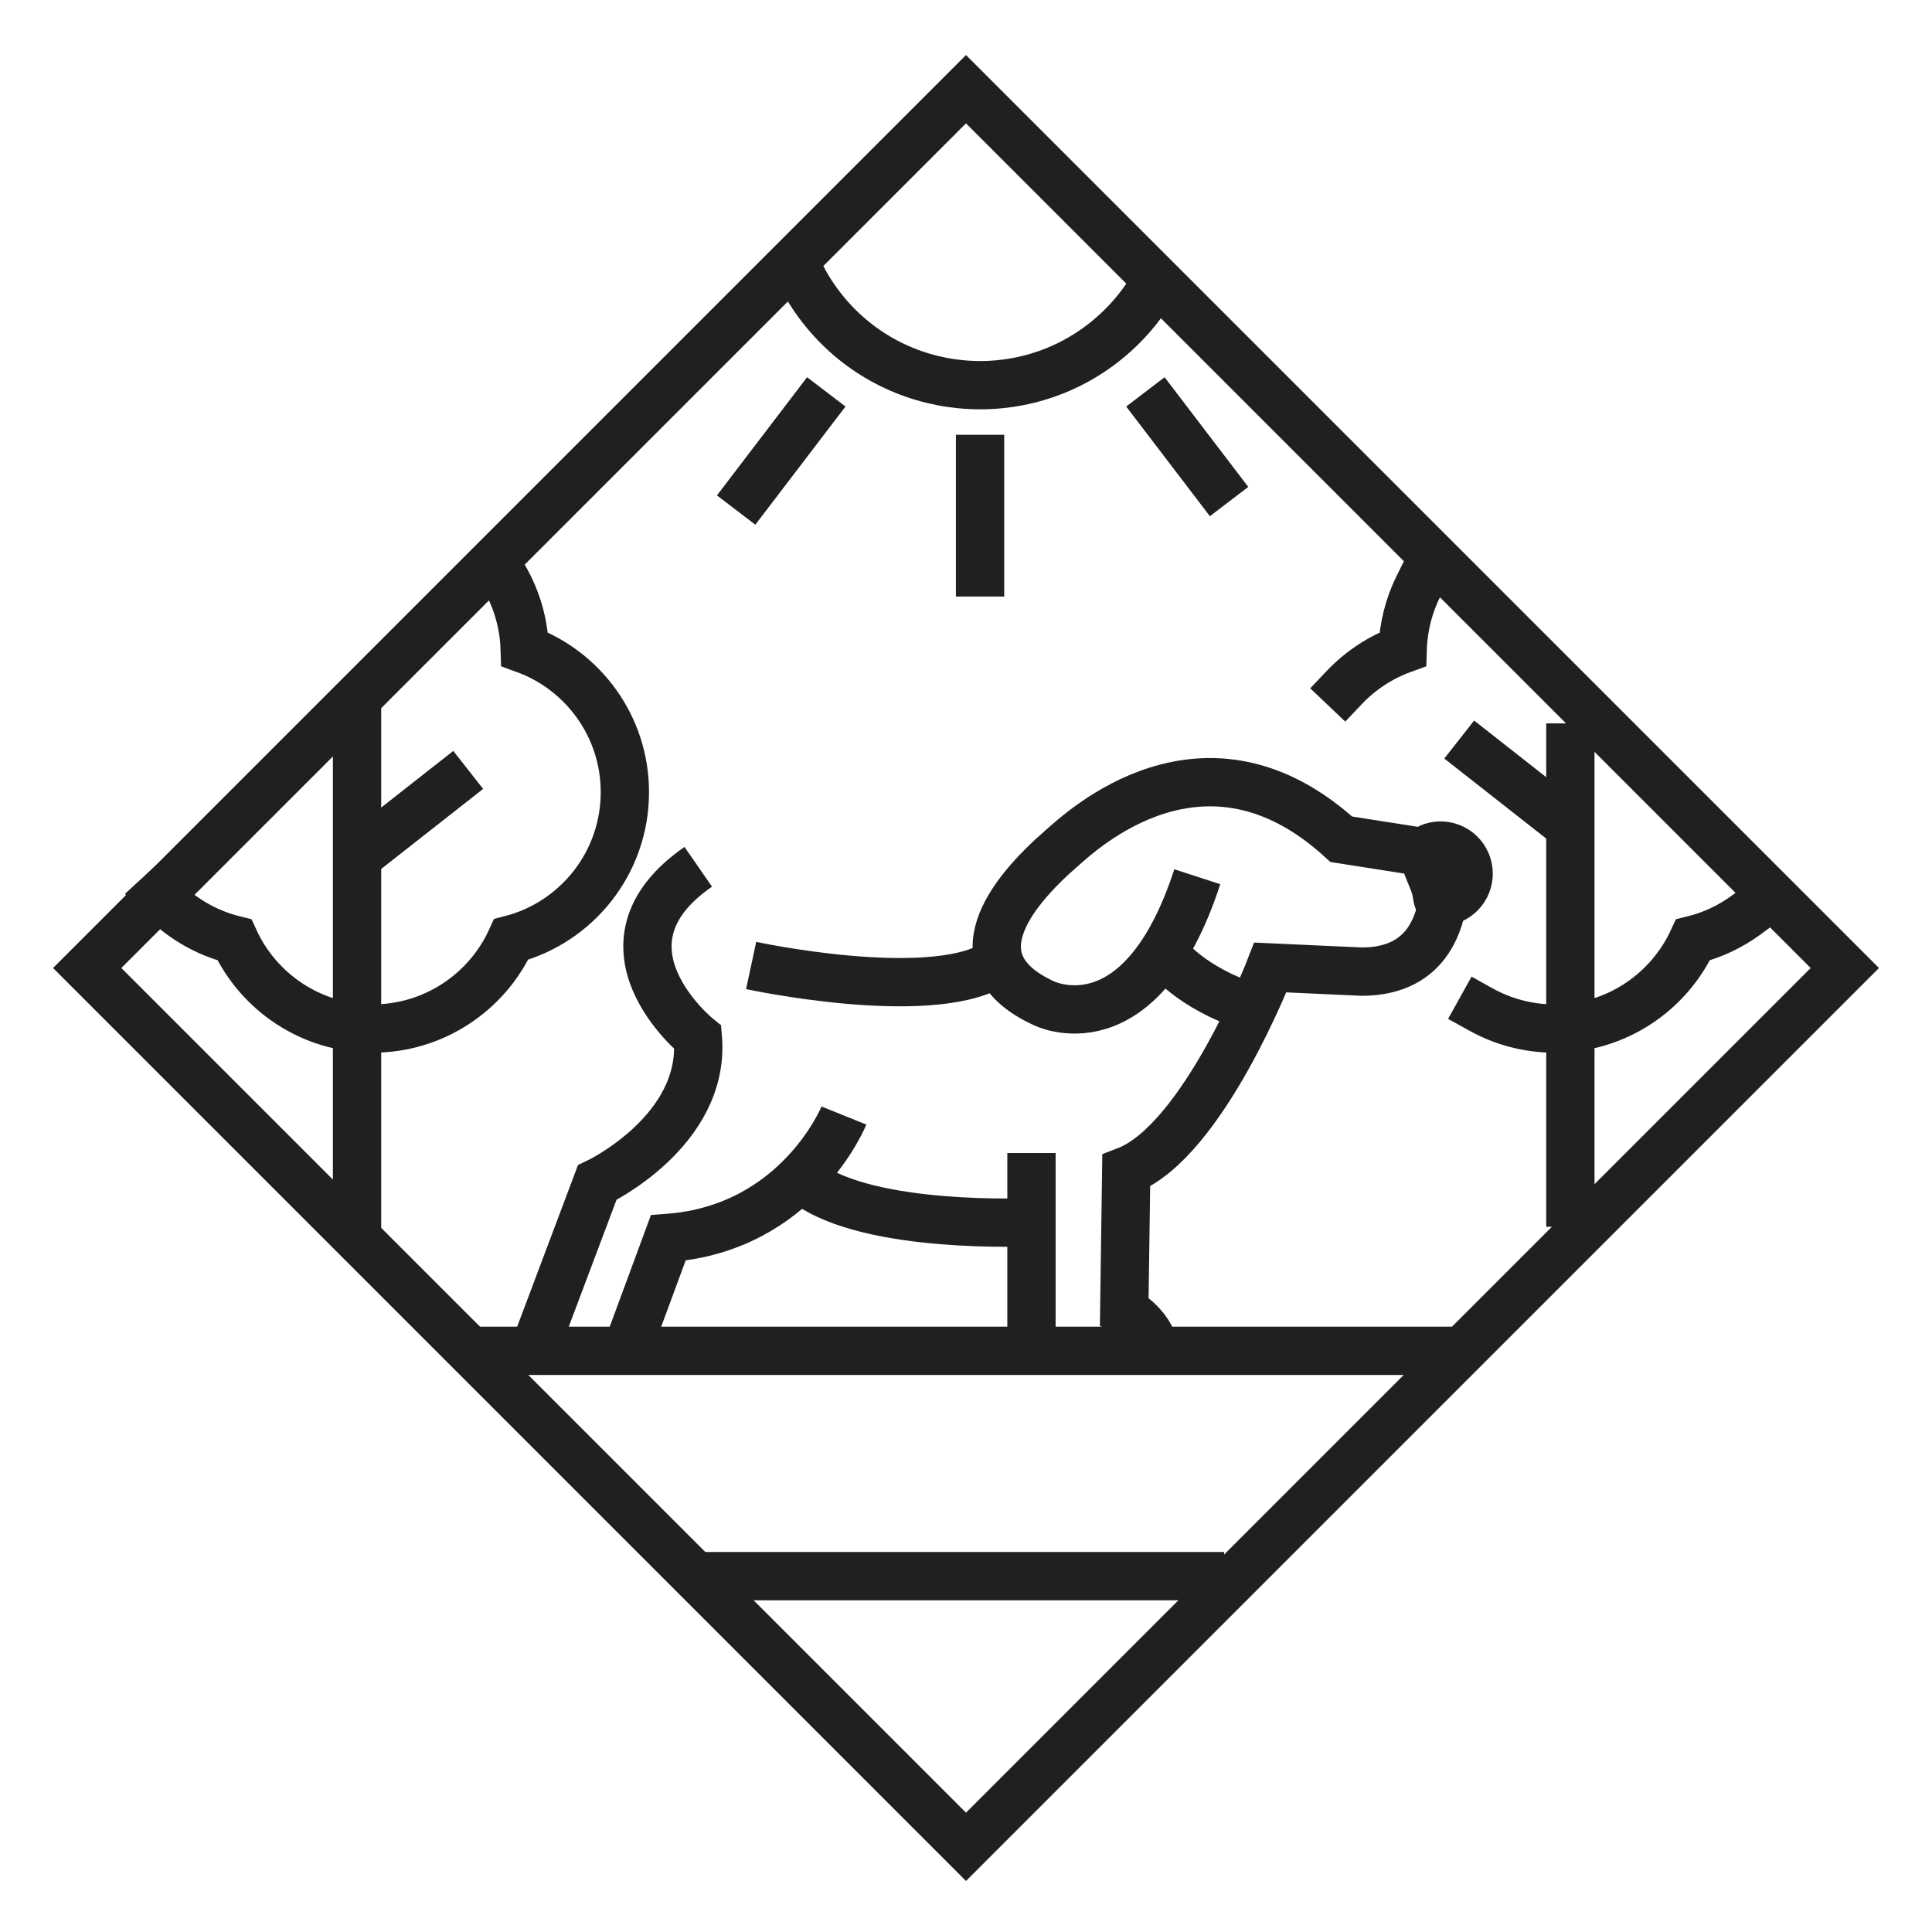 <?xml version="1.0" encoding="utf-8"?>
<svg xmlns="http://www.w3.org/2000/svg" version="1.1" viewBox="0 0 480 480">
  <defs>
    <style>
      .cls-1 {
        stroke-linejoin: round;
      }

      .cls-1, .cls-2 {
        stroke-linecap: square;
      }

      .cls-1, .cls-2, .cls-3 {
        fill: none;
        stroke: #221f1f;
        stroke-width: 12px;
      }

      .cls-2, .cls-3 {
        stroke-miterlimit: 10;
      }
    </style>
  </defs>
  
  <g>
    <g id="Layer_1">
      <g>
        <rect class="cls-3" height="308.78" transform="translate(-99.765 240.146) rotate(-45)" width="308.78" x="85.61" y="86.11"/>
        <g>
          <path class="cls-2" d="M39.526,222.419c4.94,5.362,11.412,9.292,18.721,11.096,5.979,12.997,19.106,22.026,34.349,22.026s28.445-9.08,34.399-22.136c16.254-4.23,28.253-19.003,28.253-36.581,0-16.339-10.368-30.255-24.883-35.533-.233-7.659-2.744-14.746-6.877-20.605"/>
          <line class="cls-2" x1="88.706" x2="88.706" y1="180.248" y2="303.759"/>
          <line class="cls-2" x1="92.393" x2="111.605" y1="210.075" y2="194.988"/>
        </g>
        <g>
          <path class="cls-2" d="M334.004,170.792c3.99-4.199,8.936-7.482,14.488-9.5.171-5.607,1.562-10.908,3.917-15.644"/>
          <path class="cls-2" d="M433.939,227.256c-3.93,2.898-8.442,5.054-13.327,6.26-5.979,12.997-19.106,22.026-34.349,22.026-6.652,0-12.9-1.719-18.328-4.737"/>
          <line class="cls-2" x1="390.153" x2="390.153" y1="185.725" y2="298.794"/>
          <line class="cls-2" x1="386.466" x2="367.254" y1="202.531" y2="187.444"/>
        </g>
        <g>
          <path class="cls-3" d="M297.464,217.822c-14.223,43.667-38.256,31.374-38.256,31.374-21.764-10.116-8.468-27.129,4.565-38.466,4.8-4.176,35.452-33.314,69.47-2.216l25.278,3.963s4.8,28.921-20.213,28.921l-22.696-1.031s-16.676,43.161-35.804,50.518l-.49,34.823s8.828,4.414,7.847,13.733"/>
          <line class="cls-3" x1="256.266" x2="256.266" y1="286.471" y2="339.441"/>
          <path class="cls-3" d="M256.266,303.637s-40.218,1.962-55.913-9.809"/>
          <path class="cls-3" d="M209.672,277.152s-11.281,27.956-43.651,30.409l-11.771,31.88"/>
          <path class="cls-3" d="M131.198,339.441l17.166-45.613s26.975-12.752,25.014-36.049c0,0-28.243-22.806.102-42.425"/>
          <path class="cls-3" d="M186.62,239.877s43.298,9.319,59.871,0"/>
          <path class="cls-3" d="M288.936,236.494s5.586,7.797,18.828,12.702"/>
          <path class="cls-3" d="M364.543,214.917c1.183,3.671-.833,7.605-4.504,8.788-3.671,1.183-2.427-.147-3.61-3.817-1.183-3.671-4.345-8.292-.674-9.475,3.671-1.183,7.605.833,8.788,4.504Z"/>
        </g>
        <line class="cls-3" x1="116.766" x2="362.069" y1="335.606" y2="335.606"/>
        <line class="cls-3" x1="172.75" x2="304.122" y1="391.59" y2="391.59"/>
        <g>
          <path class="cls-3" d="M288.221,67.969c-.614,1.239-1.281,2.456-2.002,3.648-2.847,4.708-6.528,9.022-11.019,12.715-21.293,17.511-52.751,14.446-70.262-6.848-1.225-1.49-2.349-3.029-3.374-4.61-.871-1.344-1.669-2.717-2.396-4.116"/>
          <line class="cls-1" x1="288.21" x2="301.722" y1="102.131" y2="119.842"/>
          <line class="cls-1" x1="201.65" x2="186.529" y1="102.131" y2="121.951"/>
          <line class="cls-1" x1="243.493" x2="243.493" y1="114.02" y2="142.21"/>
        </g>
      </g>
    </g>
  </g>
</svg>